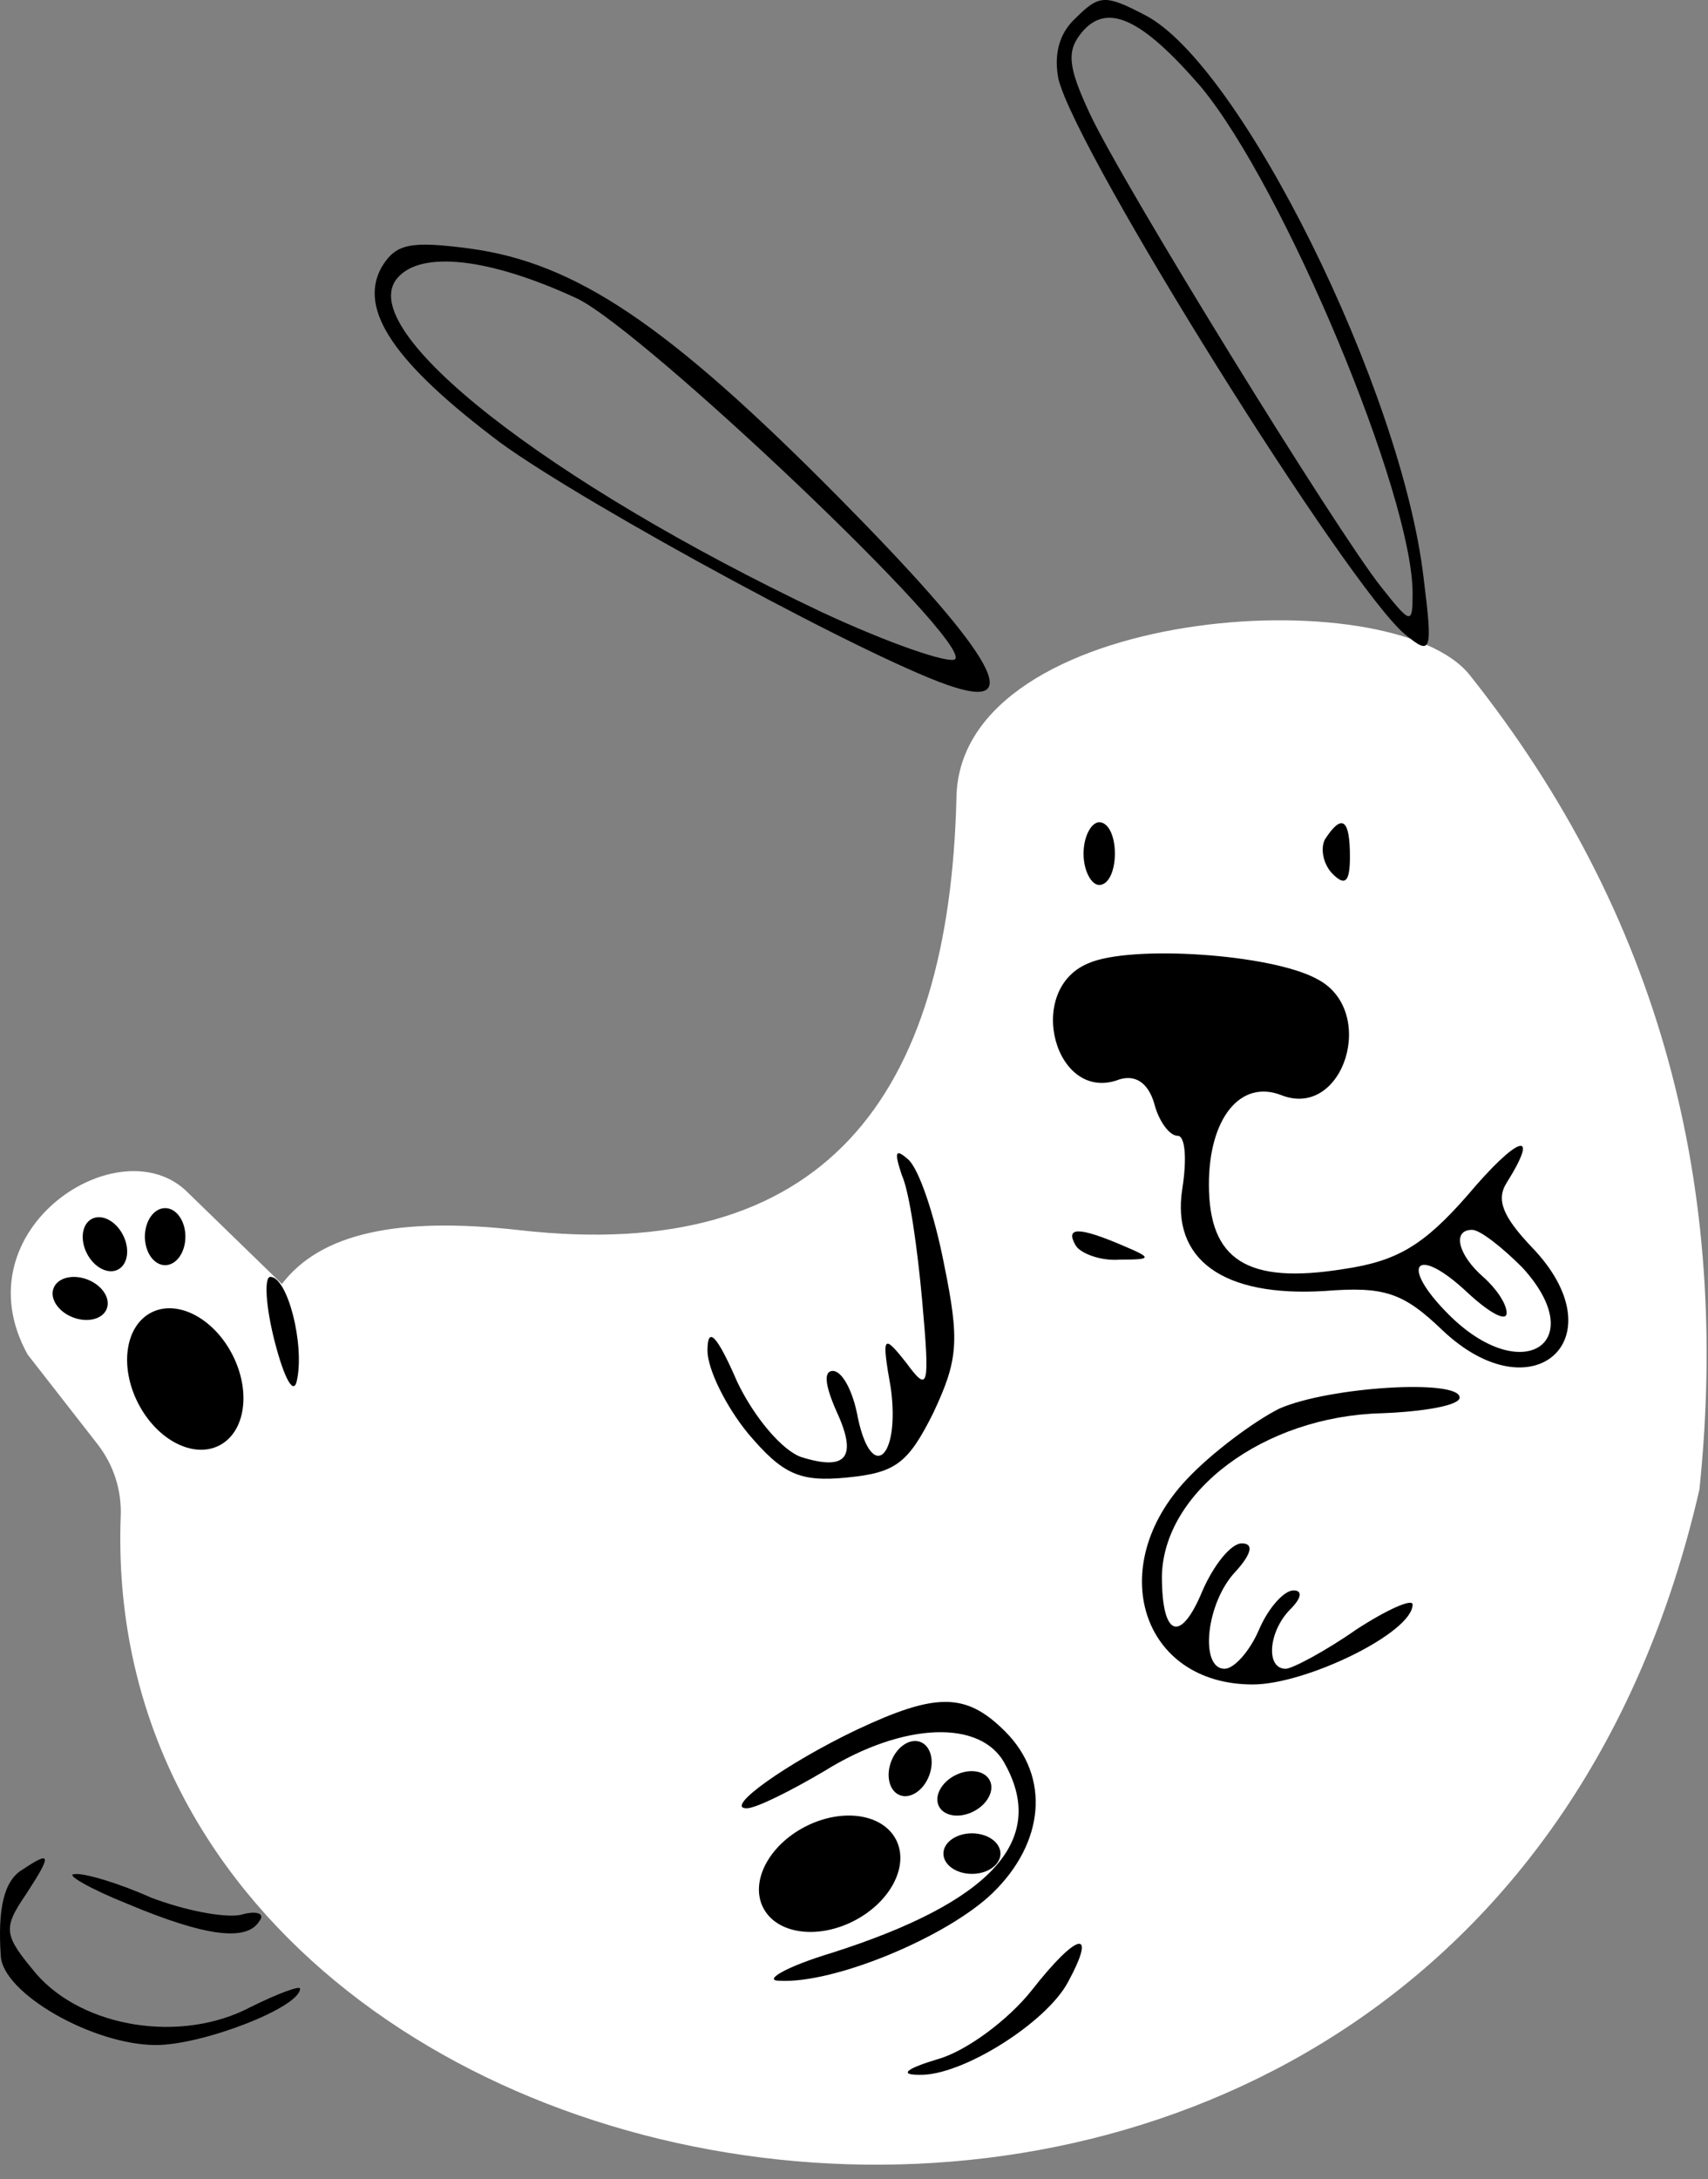 <?xml version="1.0" encoding="UTF-8" standalone="no"?>
<!DOCTYPE svg PUBLIC "-//W3C//DTD SVG 1.1//EN" "http://www.w3.org/Graphics/SVG/1.1/DTD/svg11.dtd">
<svg width="100%" height="100%" viewBox="0 0 109 139" version="1.1" xmlns="http://www.w3.org/2000/svg" xmlns:xlink="http://www.w3.org/1999/xlink" xml:space="preserve" xmlns:serif="http://www.serif.com/" style="fill-rule:evenodd;clip-rule:evenodd;stroke-linejoin:round;stroke-miterlimit:2;">
    <rect x="0" y="0" width="109" height="139" fill="#808080" stroke="none"/>
    <g transform="matrix(0.1,0,0,-0.1,-207.851,479.451)">
        <g transform="matrix(10,0,0,-10,0,5170)">
            <path d="M241.018,116.021C233.208,115.136 228.298,116.228 225.843,119.453L219.856,113.638C215.564,109.263 205.195,115.956 209.612,123.95C209.612,123.95 212.276,127.366 214.079,129.678C215.102,130.989 215.625,132.621 215.554,134.282C213.788,182.214 301.551,196.829 316.305,132.556C318.291,113.44 313.891,95.998 301.648,80.613C296.68,74.371 269.172,76.215 268.89,88.374C268.444,107.547 260.451,118.224 241.018,116.021Z" style="fill:white;"/>
        </g>
        <g transform="matrix(8.904,4.551,5.085,-9.948,-402.091,4166.71)">
            <ellipse cx="219.95" cy="125.94" rx="3.384" ry="4.263"/>
        </g>
        <g transform="matrix(3.402,1.739,1.943,-3.801,1152.51,4097.04)">
            <ellipse cx="219.95" cy="125.94" rx="3.384" ry="4.263"/>
        </g>
        <g transform="matrix(3.821,-3.11806e-16,5.91322e-16,-4.269,1343.47,4543.3)">
            <ellipse cx="219.95" cy="125.94" rx="3.384" ry="4.263"/>
        </g>
        <g transform="matrix(1.382,3.562,3.98,-1.544,1324.46,3377.23)">
            <ellipse cx="219.95" cy="125.94" rx="3.384" ry="4.263"/>
        </g>
        <g transform="matrix(4.551,-8.904,-9.948,-5.085,2859.82,6198.1)">
            <ellipse cx="219.95" cy="125.94" rx="3.384" ry="4.263"/>
        </g>
        <g transform="matrix(1.739,-3.402,-3.801,-1.943,2790.14,4643.5)">
            <ellipse cx="219.95" cy="125.94" rx="3.384" ry="4.263"/>
        </g>
        <g transform="matrix(-7.785e-17,-3.821,-4.269,-8.52704e-16,3236.41,4452.54)">
            <ellipse cx="219.95" cy="125.94" rx="3.384" ry="4.263"/>
        </g>
        <g transform="matrix(3.562,-1.382,-1.544,-3.98,2070.33,4471.55)">
            <ellipse cx="219.95" cy="125.94" rx="3.384" ry="4.263"/>
        </g>
        <path d="M2765,4783C2754,4773 2751,4759 2754,4744C2766,4696 2939,4420 2975,4390C2992,4376 2993,4378 2987,4426C2973,4546 2870,4754 2809,4785C2784,4798 2780,4798 2765,4783ZM2845,4739C2898,4675 2980,4479 2980,4416C2980,4396 2979,4396 2960,4420C2932,4455 2795,4677 2774,4722C2760,4752 2759,4762 2769,4774C2785,4793 2807,4783 2845,4739Z" style="fill-rule:nonzero;"/>
        <path d="M2322,4624C2307,4597 2330,4563 2398,4512C2453,4472 2641,4370 2688,4356C2733,4342 2710,4380 2613,4478C2505,4587 2446,4627 2378,4636C2340,4641 2331,4639 2322,4624ZM2447,4604C2490,4583 2699,4385 2688,4374C2684,4371 2646,4384 2603,4404C2428,4487 2304,4584 2332,4617C2347,4635 2391,4630 2447,4604Z" style="fill-rule:nonzero;"/>
        <path d="M2770,4250C2770,4239 2775,4230 2780,4230C2786,4230 2790,4239 2790,4250C2790,4261 2786,4270 2780,4270C2775,4270 2770,4261 2770,4250Z" style="fill-rule:nonzero;"/>
        <path d="M2924,4259C2921,4253 2923,4243 2929,4237C2937,4229 2940,4232 2940,4248C2940,4272 2935,4276 2924,4259Z" style="fill-rule:nonzero;"/>
        <path d="M2773,4180C2732,4163 2752,4090 2793,4106C2803,4109 2811,4104 2815,4091C2818,4079 2825,4070 2830,4070C2835,4070 2836,4055 2833,4036C2826,3991 2859,3967 2924,3971C2962,3974 2974,3970 2999,3946C3057,3891 3112,3941 3056,3999C3038,4018 3033,4029 3040,4040C3062,4075 3047,4070 3015,4032C2987,4000 2970,3990 2936,3985C2874,3975 2850,3991 2850,4039C2850,4081 2870,4106 2896,4096C2936,4080 2958,4150 2919,4170C2890,4186 2800,4192 2773,4180ZM3050,3986C3094,3938 3050,3909 3003,3956C2971,3988 2982,4001 3015,3970C3029,3957 3040,3951 3040,3957C3040,3963 3033,3973 3025,3980C3009,3994 3005,4010 3018,4010C3023,4010 3037,3999 3050,3986Z" style="fill-rule:nonzero;"/>
        <path d="M2654,4045C2659,4034 2664,3998 2667,3965C2672,3909 2671,3906 2657,3925C2642,3944 2641,3943 2647,3909C2653,3865 2635,3848 2626,3890C2623,3907 2616,3920 2610,3920C2604,3920 2605,3911 2612,3895C2626,3865 2619,3856 2590,3865C2578,3869 2560,3890 2549,3913C2536,3943 2530,3949 2530,3933C2530,3921 2542,3897 2556,3880C2578,3854 2589,3849 2619,3852C2650,3855 2658,3861 2674,3893C2690,3927 2691,3939 2681,3988C2675,4019 2665,4049 2658,4055C2650,4062 2649,4060 2654,4045Z" style="fill-rule:nonzero;"/>
        <path d="M2765,4000C2768,3995 2781,3990 2793,3991C2814,3991 2814,3992 2795,4000C2767,4012 2758,4012 2765,4000Z" style="fill-rule:nonzero;"/>
        <path d="M2254,3938C2260,3915 2266,3904 2268,3914C2273,3937 2262,3980 2251,3980C2247,3980 2248,3961 2254,3938Z" style="fill-rule:nonzero;"/>
        <path d="M2895,3896C2879,3888 2852,3868 2836,3851C2783,3795 2807,3720 2878,3720C2912,3720 2980,3753 2980,3771C2980,3775 2964,3768 2944,3755C2924,3741 2903,3730 2899,3730C2886,3730 2888,3754 2902,3768C2909,3775 2910,3780 2904,3780C2898,3780 2888,3769 2882,3755C2876,3741 2866,3730 2860,3730C2844,3730 2848,3772 2867,3792C2877,3803 2879,3810 2871,3810C2864,3810 2853,3796 2846,3780C2832,3746 2820,3750 2820,3789C2821,3843 2885,3891 2960,3893C2987,3894 3010,3898 3010,3903C3010,3915 2927,3910 2895,3896Z" style="fill-rule:nonzero;"/>
        <path d="M2625,3691C2581,3670 2540,3641 2555,3641C2561,3641 2583,3652 2605,3665C2655,3696 2705,3698 2720,3669C2747,3620 2710,3581 2610,3549C2580,3540 2565,3531 2576,3531C2611,3529 2683,3559 2712,3587C2745,3619 2749,3661 2720,3690C2695,3715 2676,3715 2625,3691Z" style="fill-rule:nonzero;"/>
        <path d="M2093,3602C2081,3595 2077,3577 2079,3547C2080,3523 2138,3490 2178,3490C2208,3490 2270,3514 2270,3526C2270,3528 2256,3523 2238,3514C2194,3491 2132,3501 2102,3535C2081,3560 2080,3564 2095,3586C2112,3612 2111,3614 2093,3602Z" style="fill-rule:nonzero;"/>
        <path d="M2160,3580C2210,3559 2236,3556 2244,3569C2248,3574 2242,3576 2232,3573C2221,3571 2196,3576 2175,3584C2155,3593 2132,3600 2126,3599C2120,3599 2135,3590 2160,3580Z" style="fill-rule:nonzero;"/>
        <path d="M2737,3525C2722,3506 2695,3486 2677,3481C2657,3475 2652,3471 2665,3471C2692,3470 2746,3504 2760,3530C2779,3565 2766,3562 2737,3525Z" style="fill-rule:nonzero;"/>
    </g>
</svg>
